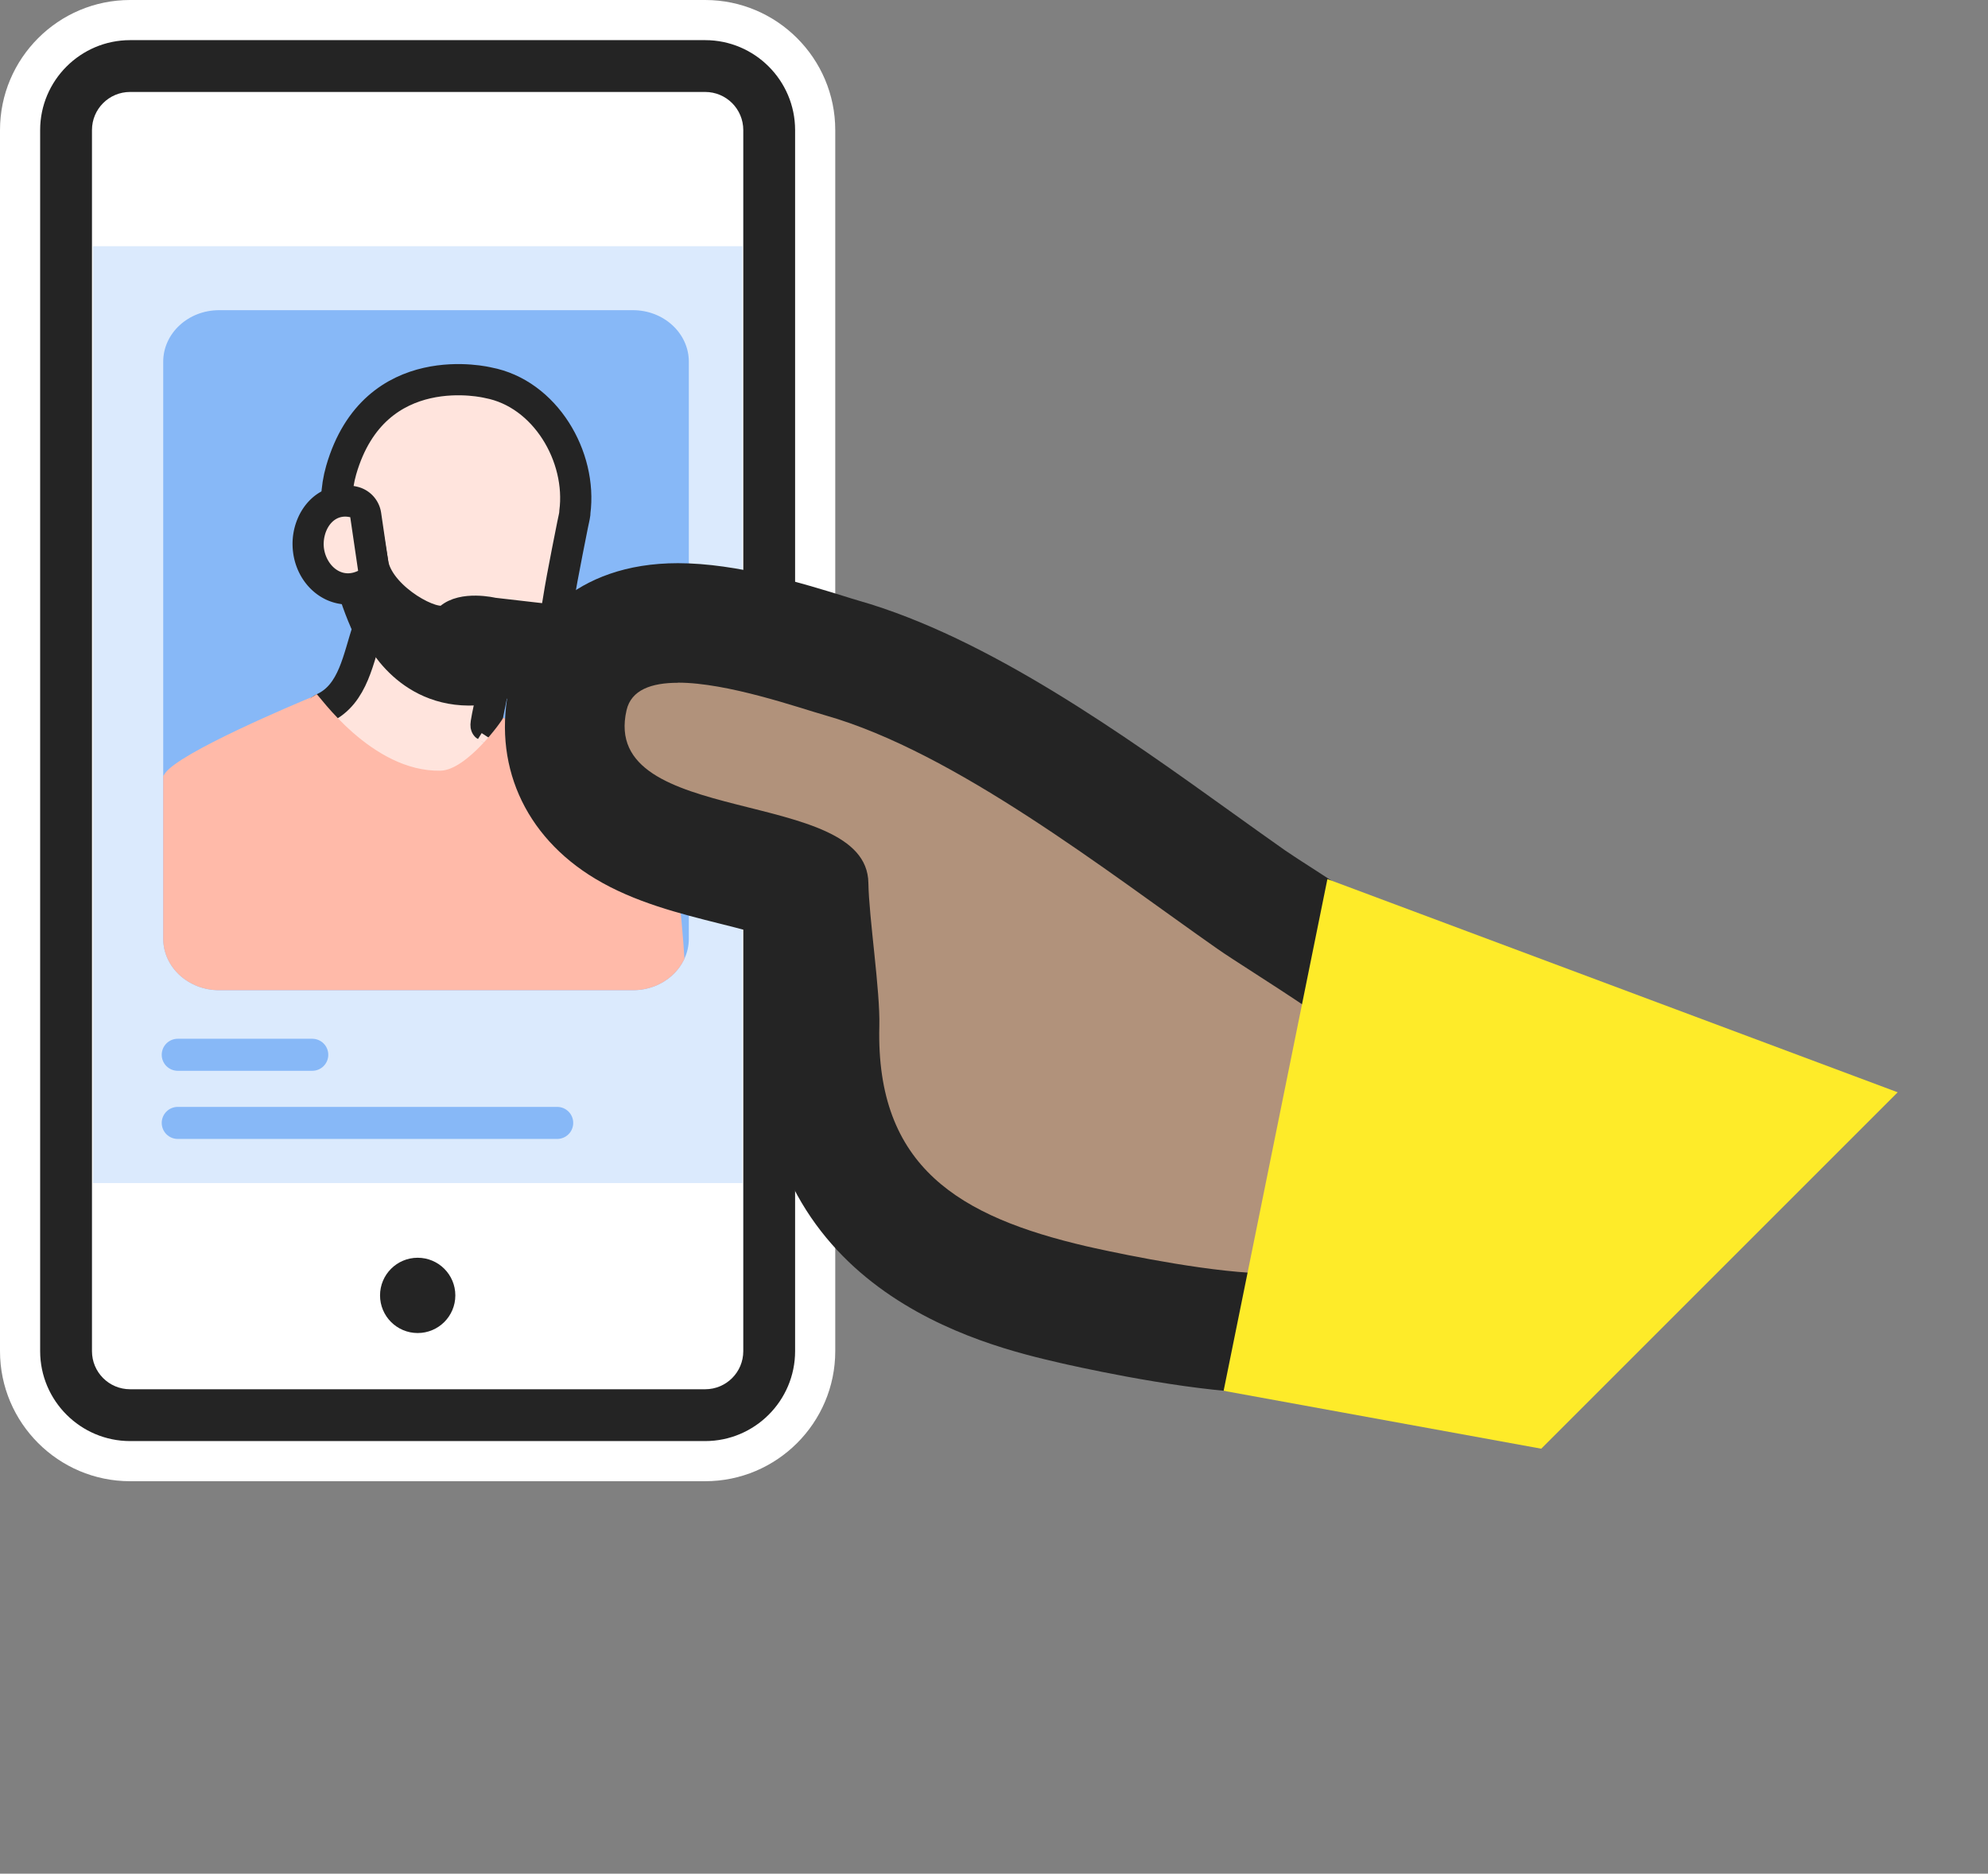 <svg data-copy="People naturally click on results that seem likely to provide the information they were looking for" data-alt="reputation lifecycle step 2" id="ORM-Guide-Virtuous2_svg__Layer_10" data-name="Layer 10" viewBox="0 0 166.87 157.3" xmlns="http://www.w3.org/2000/svg"><rect x="0" y="0" width="166.87" height="157.3" fill="#808080" stroke="none"/><defs><clipPath id="ORM-Guide-Virtuous2_svg__clippath"><path d="M53.14 83.13H18.39c-2.59 0-4.69-1.94-4.69-4.33V30.37c0-2.39 2.1-4.33 4.69-4.33h34.74c2.59 0 4.69 1.94 4.69 4.33V78.8c0 2.39-2.1 4.33-4.69 4.33Z" class="ORM-Guide-Virtuous2_svg__cls-1"/></clipPath><style>.ORM-Guide-Virtuous2_svg__cls-1{fill:none}.ORM-Guide-Virtuous2_svg__cls-4{fill:#fff}.ORM-Guide-Virtuous2_svg__cls-9{fill:#ffbaa9}.ORM-Guide-Virtuous2_svg__cls-13{fill:#242424}</style></defs><path d="M23.09 15.56h23.93" style="stroke-width:4.13px;stroke-linecap:round;stroke:#242424;stroke-linejoin:round;fill:#fff"/><rect width="62.4" height="116.63" x="3.86" y="3.86" class="ORM-Guide-Virtuous2_svg__cls-4" rx="7.06" ry="7.06"/><path d="M59.19 7.72c1.77 0 3.2 1.43 3.2 3.2v102.51c0 1.77-1.43 3.2-3.2 3.2H10.92c-1.77 0-3.2-1.43-3.2-3.2V10.92c0-1.77 1.43-3.2 3.2-3.2h48.27m0-7.72H10.92C4.9 0 0 4.9 0 10.92v102.51c0 6.02 4.9 10.92 10.92 10.92h48.27c6.02 0 10.92-4.9 10.92-10.92V10.92C70.11 4.9 65.21 0 59.19 0Z" class="ORM-Guide-Virtuous2_svg__cls-4"/><path d="M10.92 5.54h48.27c2.97 0 5.38 2.41 5.38 5.38v102.51c0 2.97-2.41 5.38-5.38 5.38H10.92c-2.97 0-5.38-2.41-5.38-5.38V10.92c0-2.97 2.41-5.38 5.38-5.38Z" class="ORM-Guide-Virtuous2_svg__cls-4"/><path d="M59.19 7.72c1.77 0 3.2 1.43 3.2 3.2v102.51c0 1.77-1.43 3.2-3.2 3.2H10.92c-1.77 0-3.2-1.43-3.2-3.2V10.92c0-1.77 1.43-3.2 3.2-3.2h48.27m0-4.35H10.92c-4.16 0-7.55 3.39-7.55 7.55v102.51c0 4.16 3.39 7.55 7.55 7.55h48.27c4.16 0 7.55-3.39 7.55-7.55V10.92c0-4.16-3.39-7.55-7.55-7.55Z" class="ORM-Guide-Virtuous2_svg__cls-13"/><g style="opacity:.75"><path d="M7.8 20.67h54.51v78.65H7.8z" style="fill:#cfe3fc"/></g><path d="M53.14 83.13H18.39c-2.59 0-4.69-1.94-4.69-4.33V30.37c0-2.39 2.1-4.33 4.69-4.33h34.74c2.59 0 4.69 1.94 4.69 4.33V78.8c0 2.39-2.1 4.33-4.69 4.33Z" class="ORM-Guide-Virtuous2_svg__cls-1"/><circle cx="35.06" cy="108.75" r="3.16" class="ORM-Guide-Virtuous2_svg__cls-13"/><path d="M53.14 83.13H18.39c-2.59 0-4.69-1.94-4.69-4.33V30.37c0-2.39 2.1-4.33 4.69-4.33h34.74c2.59 0 4.69 1.94 4.69 4.33V78.8c0 2.39-2.1 4.33-4.69 4.33Z" style="fill:#87b8f7"/><g style="clip-path:url(#ORM-Guide-Virtuous2_svg__clippath)"><path d="M27.95 108.57c2.79-.24 5.63-.97 8.33-1.71 7.57-2.07 15.13-4.15 22.7-6.22-1.83-9.69-.7-19.01-2.53-28.71-.35-1.83-1.84-5.09-2.92-6.62-1.46-2.07-9.04-4.13-11.31-5.01-2.18-.84-1.07-.31-3.32-.61-6.54-.89-6.29-3.82-12.37-1.32-1.97.81-11.45 4.81-12.67 6.54-1.37 1.94-1.32 5.51-1.5 7.88-.24 3.24-.48 6.48-.73 9.72-.34 4.62-.68 9.32.34 13.84s6.5 8.17 10.66 10.21c2.55 1.25 2.47 2.24 5.31 1.99Z" class="ORM-Guide-Virtuous2_svg__cls-9"/><path d="M46.79 64.57s-5.98-3.62-5.98-3.63c-.08-.05.25-1.47.27-1.63.09-.52.24-1.08.28-1.61.05-.85.01-1.65.91-2.12.75-.39-.54 1.47.25 1.16 1.02-.4 3.42-1.55 3.98-4.26.27-1.31.44-2.63.69-3.94.28-1.49.57-2.98.87-4.47.06-.32.15-.64.19-.96v-.1c.62-4.67-2.49-9.98-7.28-10.88 0 0-9.52-2.37-12.33 7.33-.45 1.56-.49 3.21-.22 4.82.37 2.18 1.13 5.58 2.5 8.47-.85 2.45-1.22 5.52-3.74 6.7-2.96 1.38 6.76 7.89 10.15 7.43l9.46-2.32Z" style="stroke-linecap:round;stroke:#242424;stroke-linejoin:round;stroke-width:2.62px;fill:#ffe4dd"/><path d="M30.73 43.87c-.8.36-1.43 1.27-1.55 2.39" style="fill:#ffec5f"/><path d="M29.18 46.76c.25 0 .46-.19.49-.44.1-.91.59-1.69 1.26-2 .25-.11.36-.4.25-.65a.491.491 0 0 0-.65-.25c-1 .45-1.7 1.52-1.83 2.79-.03.27.17.51.44.54h.05Z" class="ORM-Guide-Virtuous2_svg__cls-13"/><path d="m31.22 43.85.1.9c-.4-.29-.52-.7-.96-.5-.8.36-1.06.9-1.17 2.02-.16 1.54.11 2.77 1.33 2.9l-.92-.05 1.49 3.75s2.26 5.52 8.26 5.56c6 .04 7.21-5.64 6.97-6.89l-4.87-.56s-2.66-.64-4.03.56c-.76.67-4.99-1.59-5.6-4.16l-.59-3.52Z" style="stroke-width:1.61px;stroke-linecap:round;stroke:#242424;stroke-linejoin:round;fill:#242424"/><path d="M29.2 49.44c-1.77 0-3.27-1.62-3.34-3.61-.04-1.08.34-2.16 1.03-2.87.56-.58 1.3-.9 2.09-.9.23 0 .47.03.71.08.53.12.93.55 1 1.09l.66 4.5c.08.56-.21 1.11-.72 1.36-.46.23-.94.34-1.43.34Z" style="fill:#ffe4dd"/><path d="M28.98 43.37c.13 0 .27.02.42.05l.66 4.5c-.29.14-.58.21-.85.21-1.13 0-1.99-1.15-2.04-2.35-.04-1.13.61-2.41 1.81-2.41m0-2.62c-1.15 0-2.23.46-3.03 1.3-.93.97-1.45 2.4-1.39 3.83.11 2.73 2.15 4.87 4.65 4.87.68 0 1.36-.16 2-.48 1.02-.5 1.6-1.6 1.44-2.73l-.66-4.5a2.635 2.635 0 0 0-2.01-2.18c-.34-.08-.67-.12-1.01-.12Z" class="ORM-Guide-Virtuous2_svg__cls-13"/><path d="M42.23 60.26s5.71 2.19 7.9 3.1c4.58 1.91-13.28 11.72-16.92 11.72-3.72 0-7.44-1.32-8.75-5.69-1.73-5.76-2.01-8.65 2.12-11.11.1-.06 4.58 6.54 10.4 6.42 2.2-.05 5.2-4.21 5.25-4.44Z" class="ORM-Guide-Virtuous2_svg__cls-9"/></g><path d="M14.92 94.27h31.85m-31.85-5.72h11.29" style="stroke-linecap:round;stroke:#87b8f7;stroke-miterlimit:10;stroke-width:2.69px;fill:none"/><path d="M104.9 111.86h-.32c-5.85-.37-13.64-2.14-14.51-2.34-10.13-2.35-21.7-7.15-21.29-23.5.03-1.32-.23-3.83-.46-6.04-.2-1.95-.39-3.8-.45-5.29-1.11-.74-4.28-1.53-6.24-2.03-5.68-1.43-16.25-4.08-13.95-14.16.33-1.46 1.98-6.22 9.21-6.22 4.22 0 9.35 1.59 12.42 2.54.53.16.99.31 1.35.41 10.05 2.87 21.07 10.78 29.93 17.13 1.54 1.11 3.03 2.17 4.43 3.15.61.43 1.55 1.03 2.68 1.76 1.4.9 3.14 2.02 4.94 3.24a5.031 5.031 0 0 1 2.08 5.25l-4.93 22.18a5.015 5.015 0 0 1-4.9 3.93Z" style="fill:#b1927b"/><path d="M56.91 57.31c4.17 0 10.11 2.1 12.39 2.75 10.88 3.1 23.59 13.08 32.85 19.57 1.41.99 4.44 2.85 7.68 5.04-1.64 7.39-3.29 14.79-4.93 22.18-5.23-.33-12.47-1.94-13.69-2.22-10.66-2.48-17.7-6.64-17.4-18.48.08-2.99-.87-9.05-.92-12.04-.13-8.15-22.57-4.55-20.3-14.48.39-1.72 2.1-2.31 4.32-2.31m0-10.04c-8.7 0-12.99 5.23-14.11 10.12-1.52 6.65 1.17 12.78 7.18 16.38 3.28 1.97 7.09 2.92 10.44 3.76.8.2 1.79.45 2.69.7.07.73.15 1.49.23 2.27.19 1.86.46 4.4.43 5.39-.58 22.53 18.8 27.03 25.17 28.51.91.21 9.05 2.07 15.34 2.47.21.01.42.02.63.02 4.67 0 8.77-3.25 9.79-7.86l4.93-22.18c.89-4.02-.76-8.18-4.17-10.49-1.85-1.25-3.62-2.39-5.04-3.31-1.04-.67-2.02-1.3-2.51-1.64-1.39-.97-2.85-2.03-4.38-3.12-9.17-6.58-20.58-14.77-31.47-17.88-.33-.09-.75-.23-1.24-.38-3.34-1.03-8.93-2.76-13.91-2.76Z" class="ORM-Guide-Virtuous2_svg__cls-13"/><path d="m159.29 91.7-29.92 29.92-26.66-4.86 8.71-42.96 47.87 17.9z" style="fill:#feeb29"/></svg>
